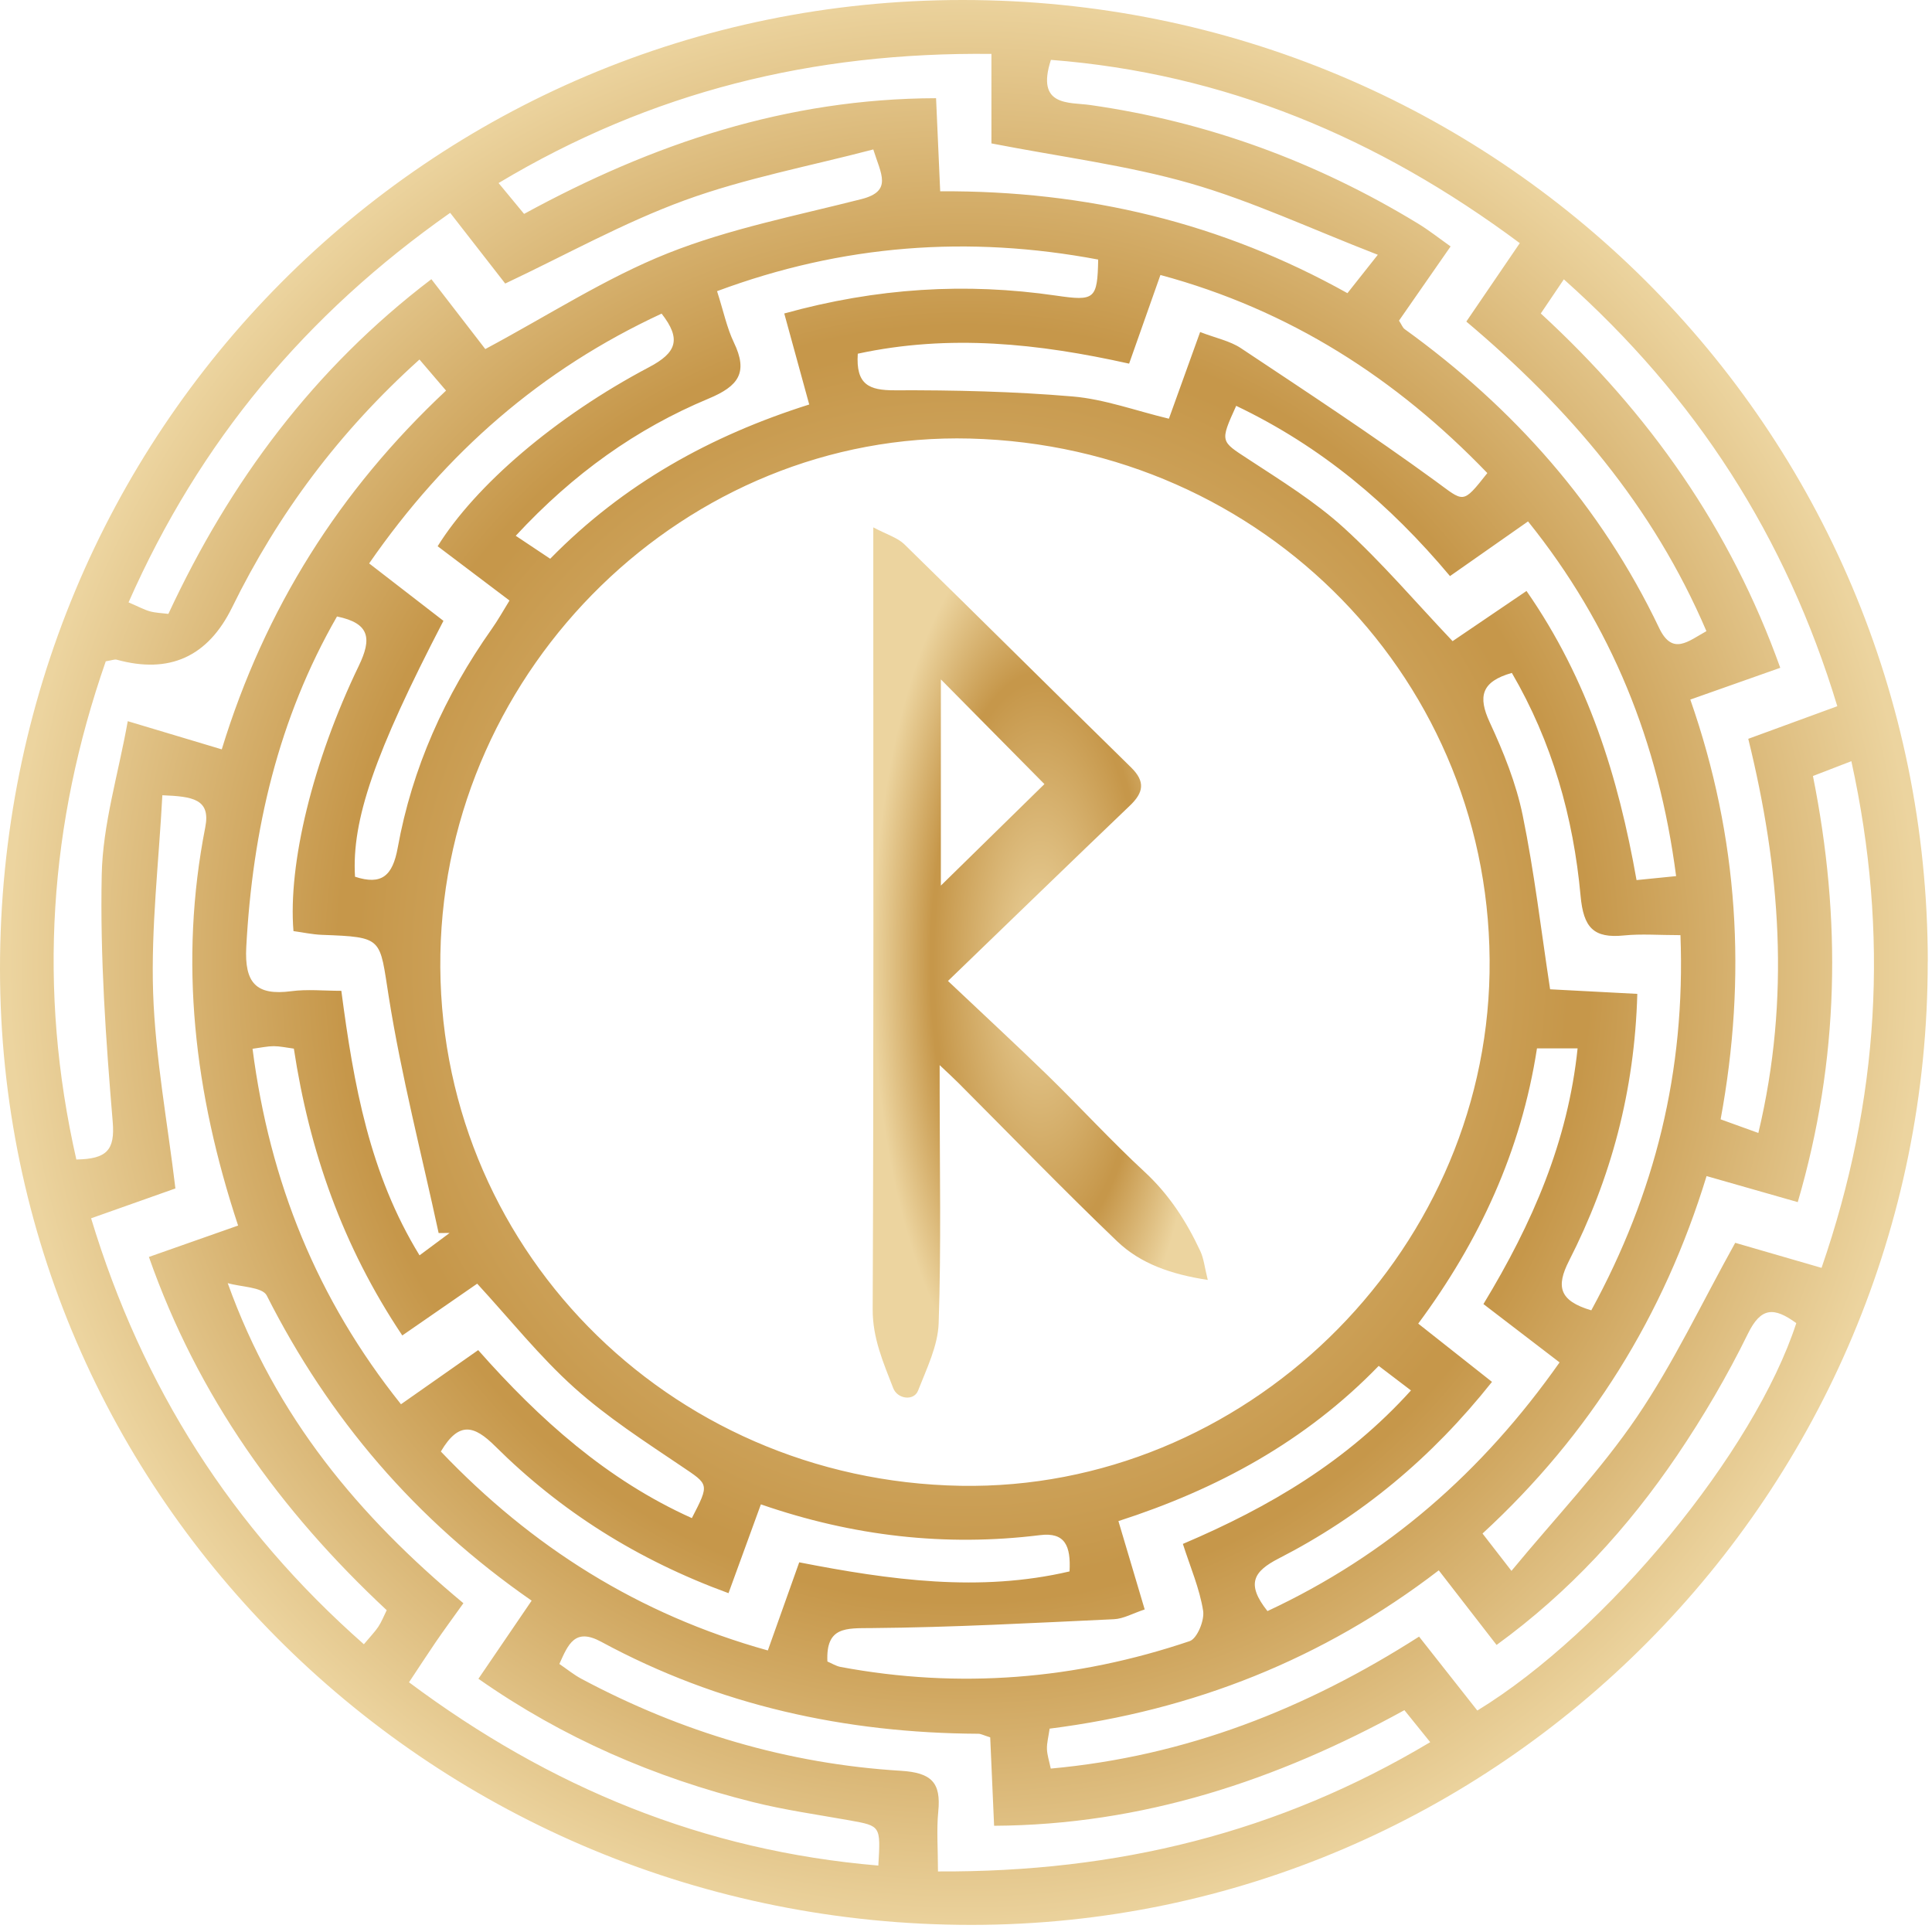 <?xml version="1.0" encoding="UTF-8"?> <svg xmlns="http://www.w3.org/2000/svg" width="253" height="253" viewBox="0 0 253 253" fill="none"><g clip-path="url(#clip0_3379_8)"><path d="M252.44 125.91C252.51 195.37 196.3 252.03 127.28 252.07C56.95 252.12 0.03 196.16 1.20286e-05 126.91C-0.03 56.52 56.06 0.02 126.03 5.34783e-06C196.07 -0.02 252.38 56.06 252.45 125.91H252.44ZM125.81 194.57C162.81 195.21 194.41 164.56 195.06 127.4C195.72 89.41 165.59 58.42 127.03 57.43C89.99 56.48 58.36 87.26 57.67 124.93C56.97 162.91 87.3 193.91 125.82 194.57H125.81ZM10.01 151.84C13.98 151.77 15.07 150.62 14.76 146.91C13.86 136.16 13.1 125.34 13.32 114.57C13.45 107.96 15.49 101.39 16.73 94.44C21.53 95.88 25.13 96.96 29.04 98.13C34.7 79.67 44.46 64.22 58.41 51.15C57.1 49.61 56.09 48.43 54.93 47.08C44.41 56.55 36.41 67.28 30.4 79.53C27.227 86.003 22.19 88.29 15.29 86.39C15.01 86.31 14.67 86.47 13.85 86.6C6.46 107.79 4.9 129.45 10 151.85L10.01 151.84ZM230.26 148.37C234.5 130.61 233.11 113.71 228.94 96.75C232.97 95.27 236.63 93.93 240.6 92.48C233.86 70.23 222.08 51.98 204.79 36.58C203.61 38.33 202.74 39.62 201.77 41.05C216.02 54.16 226.61 69.24 233.13 87.45C229.12 88.87 225.41 90.18 221.35 91.61C227.68 109.72 228.77 127.94 225.32 146.58C226.96 147.17 228.31 147.66 230.25 148.36L230.26 148.37ZM235.22 173.26C232.29 171.13 230.6 171.18 228.9 174.64C226.2 180.15 223.07 185.5 219.63 190.58C213.18 200.1 205.49 208.5 195.98 215.41C193.35 212.02 191.03 209.03 188.41 205.64C173.22 217.3 156.23 223.99 137.45 226.37C137.3 227.44 137.08 228.23 137.1 229.02C137.12 229.79 137.38 230.56 137.6 231.6C155.28 229.99 171.02 223.79 185.83 214.32C188.5 217.71 191.01 220.89 193.46 224C210.43 213.63 229.76 190.09 235.23 173.26H235.22ZM238.54 166.02C246.12 144.06 247.42 122.33 242.44 99.68C240.35 100.49 239.01 101 237.41 101.62C241.16 120.34 240.9 138.71 235.42 157.42C231.28 156.24 227.53 155.17 223.48 154.01C217.87 172.32 208.25 187.82 194.14 200.82C195.34 202.37 196.32 203.62 197.93 205.71C203.72 198.7 209.61 192.54 214.34 185.58C219.16 178.49 222.85 170.63 227.23 162.75C230.51 163.7 234.14 164.76 238.54 166.03V166.02ZM60.68 209.95C59.19 212.03 58.12 213.49 57.09 214.99C55.99 216.6 54.93 218.24 53.56 220.3C72.07 234.12 92.19 242.38 115.02 244.3C115.33 239.09 115.33 239.12 111.31 238.39C107.06 237.63 102.76 237.03 98.57 235.98C85.75 232.77 73.78 227.64 62.65 219.84C65.06 216.3 67.25 213.09 69.62 209.61C54.36 199.02 43.06 185.72 34.93 169.65C34.36 168.53 31.57 168.54 29.82 168.03C36.12 185.6 47.02 198.57 60.69 209.95H60.68ZM73.25 217.9C74.25 218.58 75.14 219.31 76.13 219.84C89.22 226.83 103.18 230.99 117.98 231.89C122.01 232.14 123.24 233.45 122.87 237.21C122.63 239.62 122.83 242.07 122.83 245.07C146.27 245.19 167.42 240.02 187.29 228.14C185.94 226.47 185.03 225.34 183.91 223.95C167.15 233.17 149.59 238.98 130.18 239.09C129.99 234.74 129.82 231.01 129.67 227.51C128.75 227.22 128.44 227.04 128.12 227.04C110.69 226.95 94.12 223.33 78.72 214.99C75.28 213.13 74.41 215.32 73.25 217.9ZM183.2 41.98C183.57 42.56 183.69 42.91 183.93 43.09C198.24 53.42 209.63 66.23 217.27 82.24C219.02 85.9 221.08 83.96 223.46 82.65C216.47 66.28 205.43 53.41 192.02 42.11C194.42 38.59 196.63 35.35 199.02 31.84C180.41 17.98 160.3 9.6 137.62 7.84C135.62 13.99 139.98 13.36 142.75 13.75C158.14 15.94 172.4 21.19 185.65 29.25C187.13 30.15 188.49 31.23 189.96 32.27C187.46 35.87 185.29 38.98 183.2 41.99V41.98ZM16.85 78.89C18.12 79.43 18.84 79.83 19.61 80.05C20.36 80.26 21.16 80.28 22.05 80.39C30.12 63.05 41.09 48.28 56.49 36.56C59.15 40.01 61.55 43.11 63.55 45.71C71.87 41.26 79.33 36.4 87.44 33.17C95.56 29.94 104.3 28.24 112.82 26.07C116.91 25.02 115.36 22.79 114.36 19.57C105.97 21.77 97.59 23.34 89.69 26.22C81.66 29.15 74.11 33.38 66.16 37.13C63.82 34.13 61.43 31.05 58.95 27.87C40.05 41.16 26.15 57.77 16.83 78.89H16.85ZM180.42 33.36C171.58 29.93 163.89 26.31 155.83 24C147.59 21.64 138.99 20.56 129.83 18.78V7.06C106.43 6.8 85.27 12 65.29 23.97C66.73 25.71 67.64 26.81 68.63 28.01C85.54 18.78 103.09 12.91 122.58 12.86C122.78 17.36 122.95 21.09 123.12 25.05C142.35 24.94 159.97 29.19 176.45 38.39C177.58 36.95 178.49 35.81 180.43 33.36H180.42ZM31.18 160.49C25.42 143.08 23.43 125.91 26.88 108.33C27.61 104.63 25.22 104.3 21.26 104.14C20.8 112.86 19.77 121.44 20.05 129.98C20.34 138.51 21.94 147 22.97 155.63C19.41 156.89 15.84 158.15 11.93 159.54C18.63 181.68 30.35 200.08 47.65 215.32C48.52 214.28 49.09 213.7 49.54 213.03C49.97 212.38 50.26 211.63 50.64 210.86C36.66 197.81 25.92 182.89 19.5 164.6C23.56 163.17 27.12 161.92 31.18 160.49ZM44.7 129.76C46.32 142.06 48.39 153.71 54.94 164.39C56.57 163.18 57.72 162.32 58.88 161.46C58.4 161.46 57.92 161.46 57.44 161.47C55.22 151.17 52.56 140.93 50.91 130.53C49.68 122.8 50.27 122.72 42.15 122.42C40.88 122.37 39.62 122.09 38.43 121.93C37.71 113.17 40.93 99.74 46.99 87.18C48.68 83.67 48.49 81.62 44.13 80.73C36.43 94.14 33.07 108.68 32.25 124.01C32 128.7 33.53 130.41 38.14 129.8C40.23 129.52 42.38 129.75 44.71 129.75L44.7 129.76ZM208.39 171.58C216.72 156.29 220.73 140.33 220.06 122.46C217.24 122.46 214.93 122.27 212.66 122.5C208.68 122.9 207.36 121.48 206.98 117.31C206.04 107 203.24 97.13 197.98 88.12C193.96 89.26 193.53 91.23 195.08 94.58C196.89 98.48 198.54 102.58 199.4 106.77C200.92 114.19 201.8 121.74 202.99 129.55C206.58 129.74 210.33 129.93 214.41 130.15C214.06 142.87 210.96 154.33 205.46 165.12C203.76 168.47 204.16 170.34 208.38 171.59L208.39 171.58ZM67.55 70.17C69.34 71.36 70.64 72.23 72.05 73.17C81.68 63.34 93.07 57.05 105.97 52.97C104.83 48.82 103.81 45.09 102.7 41.05C114.83 37.69 126.48 36.99 138.3 38.71C143.36 39.45 143.71 39.2 143.81 33.99C126.87 30.8 110.36 32 93.9 38.13C94.75 40.77 95.18 42.92 96.1 44.84C97.99 48.77 96.75 50.55 92.79 52.2C83.35 56.14 75.1 62 67.54 70.16L67.55 70.17ZM52.68 174.88C44.83 163.14 40.52 150.71 38.48 137.32C37.44 137.18 36.64 137 35.84 137C35.05 137 34.26 137.18 33.07 137.34C35.32 154.77 41.51 170.12 52.51 183.89C56.05 181.4 59.17 179.22 62.62 176.8C70.67 185.91 79.5 193.81 90.6 198.8C92.94 194.27 92.83 194.43 89.26 192.02C84.44 188.77 79.5 185.58 75.2 181.72C70.67 177.65 66.82 172.81 62.49 168.1C59.42 170.22 56.31 172.37 52.67 174.89L52.68 174.88ZM180.55 178.86C170.97 188.75 159.4 195.02 146.46 199.19C147.69 203.32 148.76 206.92 149.9 210.76C148.35 211.27 147.13 211.98 145.88 212.04C135.31 212.53 124.75 213.11 114.17 213.2C110.78 213.23 108.14 212.98 108.35 217.58C108.88 217.8 109.46 218.17 110.07 218.29C125.6 221.19 140.86 219.95 155.79 214.91C156.77 214.58 157.76 212.17 157.55 210.92C157.09 208.04 155.9 205.28 154.9 202.18C166.26 197.35 176.4 191.35 184.77 182.08C183.12 180.83 181.98 179.96 180.55 178.87V178.86ZM48.34 73.78C51.96 76.58 55.06 78.97 58.07 81.3C49.06 98.64 46.04 107.41 46.49 114.81C49.98 115.95 51.41 114.7 52.08 111.03C53.97 100.57 58.26 91.06 64.39 82.37C65.21 81.21 65.91 79.96 66.72 78.64C63.33 76.08 60.31 73.79 57.31 71.53C62.25 63.6 72.66 54.59 85.02 48.07C88.6 46.18 89.25 44.41 86.64 41.07C70.9 48.37 58.43 59.21 48.34 73.78ZM161.88 53.15C159.73 57.89 159.83 57.75 163.44 60.11C167.74 62.93 172.19 65.67 175.97 69.11C180.97 73.66 185.37 78.85 190.22 83.96C193.29 81.87 196.52 79.68 199.9 77.39C207.99 89.02 211.92 101.74 214.31 115.25C216.25 115.05 217.65 114.91 219.49 114.73C217.21 97.2 211.05 81.89 200.1 68.28C196.34 70.91 193.25 73.08 189.88 75.44C181.99 66.03 173.05 58.48 161.89 53.15H161.88ZM165.97 210.98C181.68 203.65 194.11 192.78 204.23 178.41C200.71 175.72 197.49 173.24 194.26 170.77C200.69 160.17 205.32 149.48 206.59 137.29H201.27C199.19 150.77 193.7 162.56 185.72 173.33C189.16 176.05 192.22 178.46 195.38 180.96C187.44 190.96 178.25 198.55 167.46 204.08C164.15 205.78 163.14 207.41 165.98 210.98H165.97ZM112.33 46.3C112.05 50.38 113.81 51.12 117.15 51.11C124.93 51.08 132.74 51.26 140.48 51.92C144.67 52.28 148.76 53.8 153.07 54.83C154.45 50.99 155.73 47.45 157.16 43.48C159.23 44.28 161.07 44.64 162.51 45.6C171.05 51.28 179.64 56.92 187.93 62.96C191.75 65.74 191.46 66.14 194.77 61.95C182.84 49.55 168.9 40.58 151.96 36.01C150.5 40.15 149.24 43.71 147.86 47.62C136.01 44.98 124.36 43.72 112.32 46.32L112.33 46.3ZM95.4 208.63C83.43 204.25 73.42 197.9 64.83 189.37C62.11 186.67 60.1 186.06 57.73 190.08C69.62 202.56 83.61 211.42 100.55 216.13C102 212.07 103.26 208.52 104.66 204.59C116.54 206.91 128.28 208.54 140.06 205.78C140.24 202.45 139.48 200.62 136.19 201.03C123.8 202.56 111.68 201.17 99.64 197C98.23 200.86 96.94 204.41 95.4 208.63Z" fill="url(#paint0_radial_3379_8)"></path><path d="M114.36 69.06C116.17 70.02 117.54 70.41 118.43 71.28C128.36 80.98 138.19 90.78 148.11 100.49C150.02 102.36 149.75 103.79 147.97 105.49C140.21 112.91 132.51 120.39 124.14 128.46C128.9 132.96 133.08 136.82 137.15 140.78C141.44 144.96 145.49 149.39 149.89 153.46C153.11 156.44 155.38 159.96 157.19 163.85C157.64 164.82 157.75 165.96 158.16 167.61C153.37 166.88 149.37 165.49 146.29 162.55C139.22 155.78 132.41 148.73 125.49 141.8C124.9 141.21 124.28 140.64 123.05 139.48C123.05 141.1 123.05 142.06 123.05 143.03C123.05 153.11 123.26 163.2 122.92 173.27C122.82 176.25 121.34 179.24 120.22 182.11C119.69 183.48 117.53 183.25 116.96 181.76C115.68 178.43 114.26 175.25 114.28 171.44C114.42 138.82 114.36 106.2 114.36 73.59V69.07V69.06ZM123.21 115.97C127.57 111.7 132.33 107.03 136.77 102.68C132.52 98.39 127.9 93.71 123.21 88.97V115.97Z" fill="url(#paint1_radial_3379_8)"></path></g><defs><radialGradient id="paint0_radial_3379_8" cx="0" cy="0" r="1" gradientUnits="userSpaceOnUse" gradientTransform="translate(126.225 126.237) scale(126.225 128.196)"><stop stop-color="#ECD49F"></stop><stop offset="0.635" stop-color="#C6974A"></stop><stop offset="0.655" stop-color="#C6974A"></stop><stop offset="1" stop-color="#ECD49F"></stop><stop offset="1" stop-color="#ECD49F"></stop></radialGradient><radialGradient id="paint1_radial_3379_8" cx="0" cy="0" r="1" gradientUnits="userSpaceOnUse" gradientTransform="translate(136.22 126.13) scale(21.94 57.956)"><stop stop-color="#ECD49F"></stop><stop offset="0.635" stop-color="#C6974A"></stop><stop offset="0.655" stop-color="#C6974A"></stop><stop offset="1" stop-color="#ECD49F"></stop><stop offset="1" stop-color="#ECD49F"></stop></radialGradient><clipPath id="clip0_3379_8"><rect width="252.44" height="252.08" fill="white"></rect></clipPath></defs></svg> 